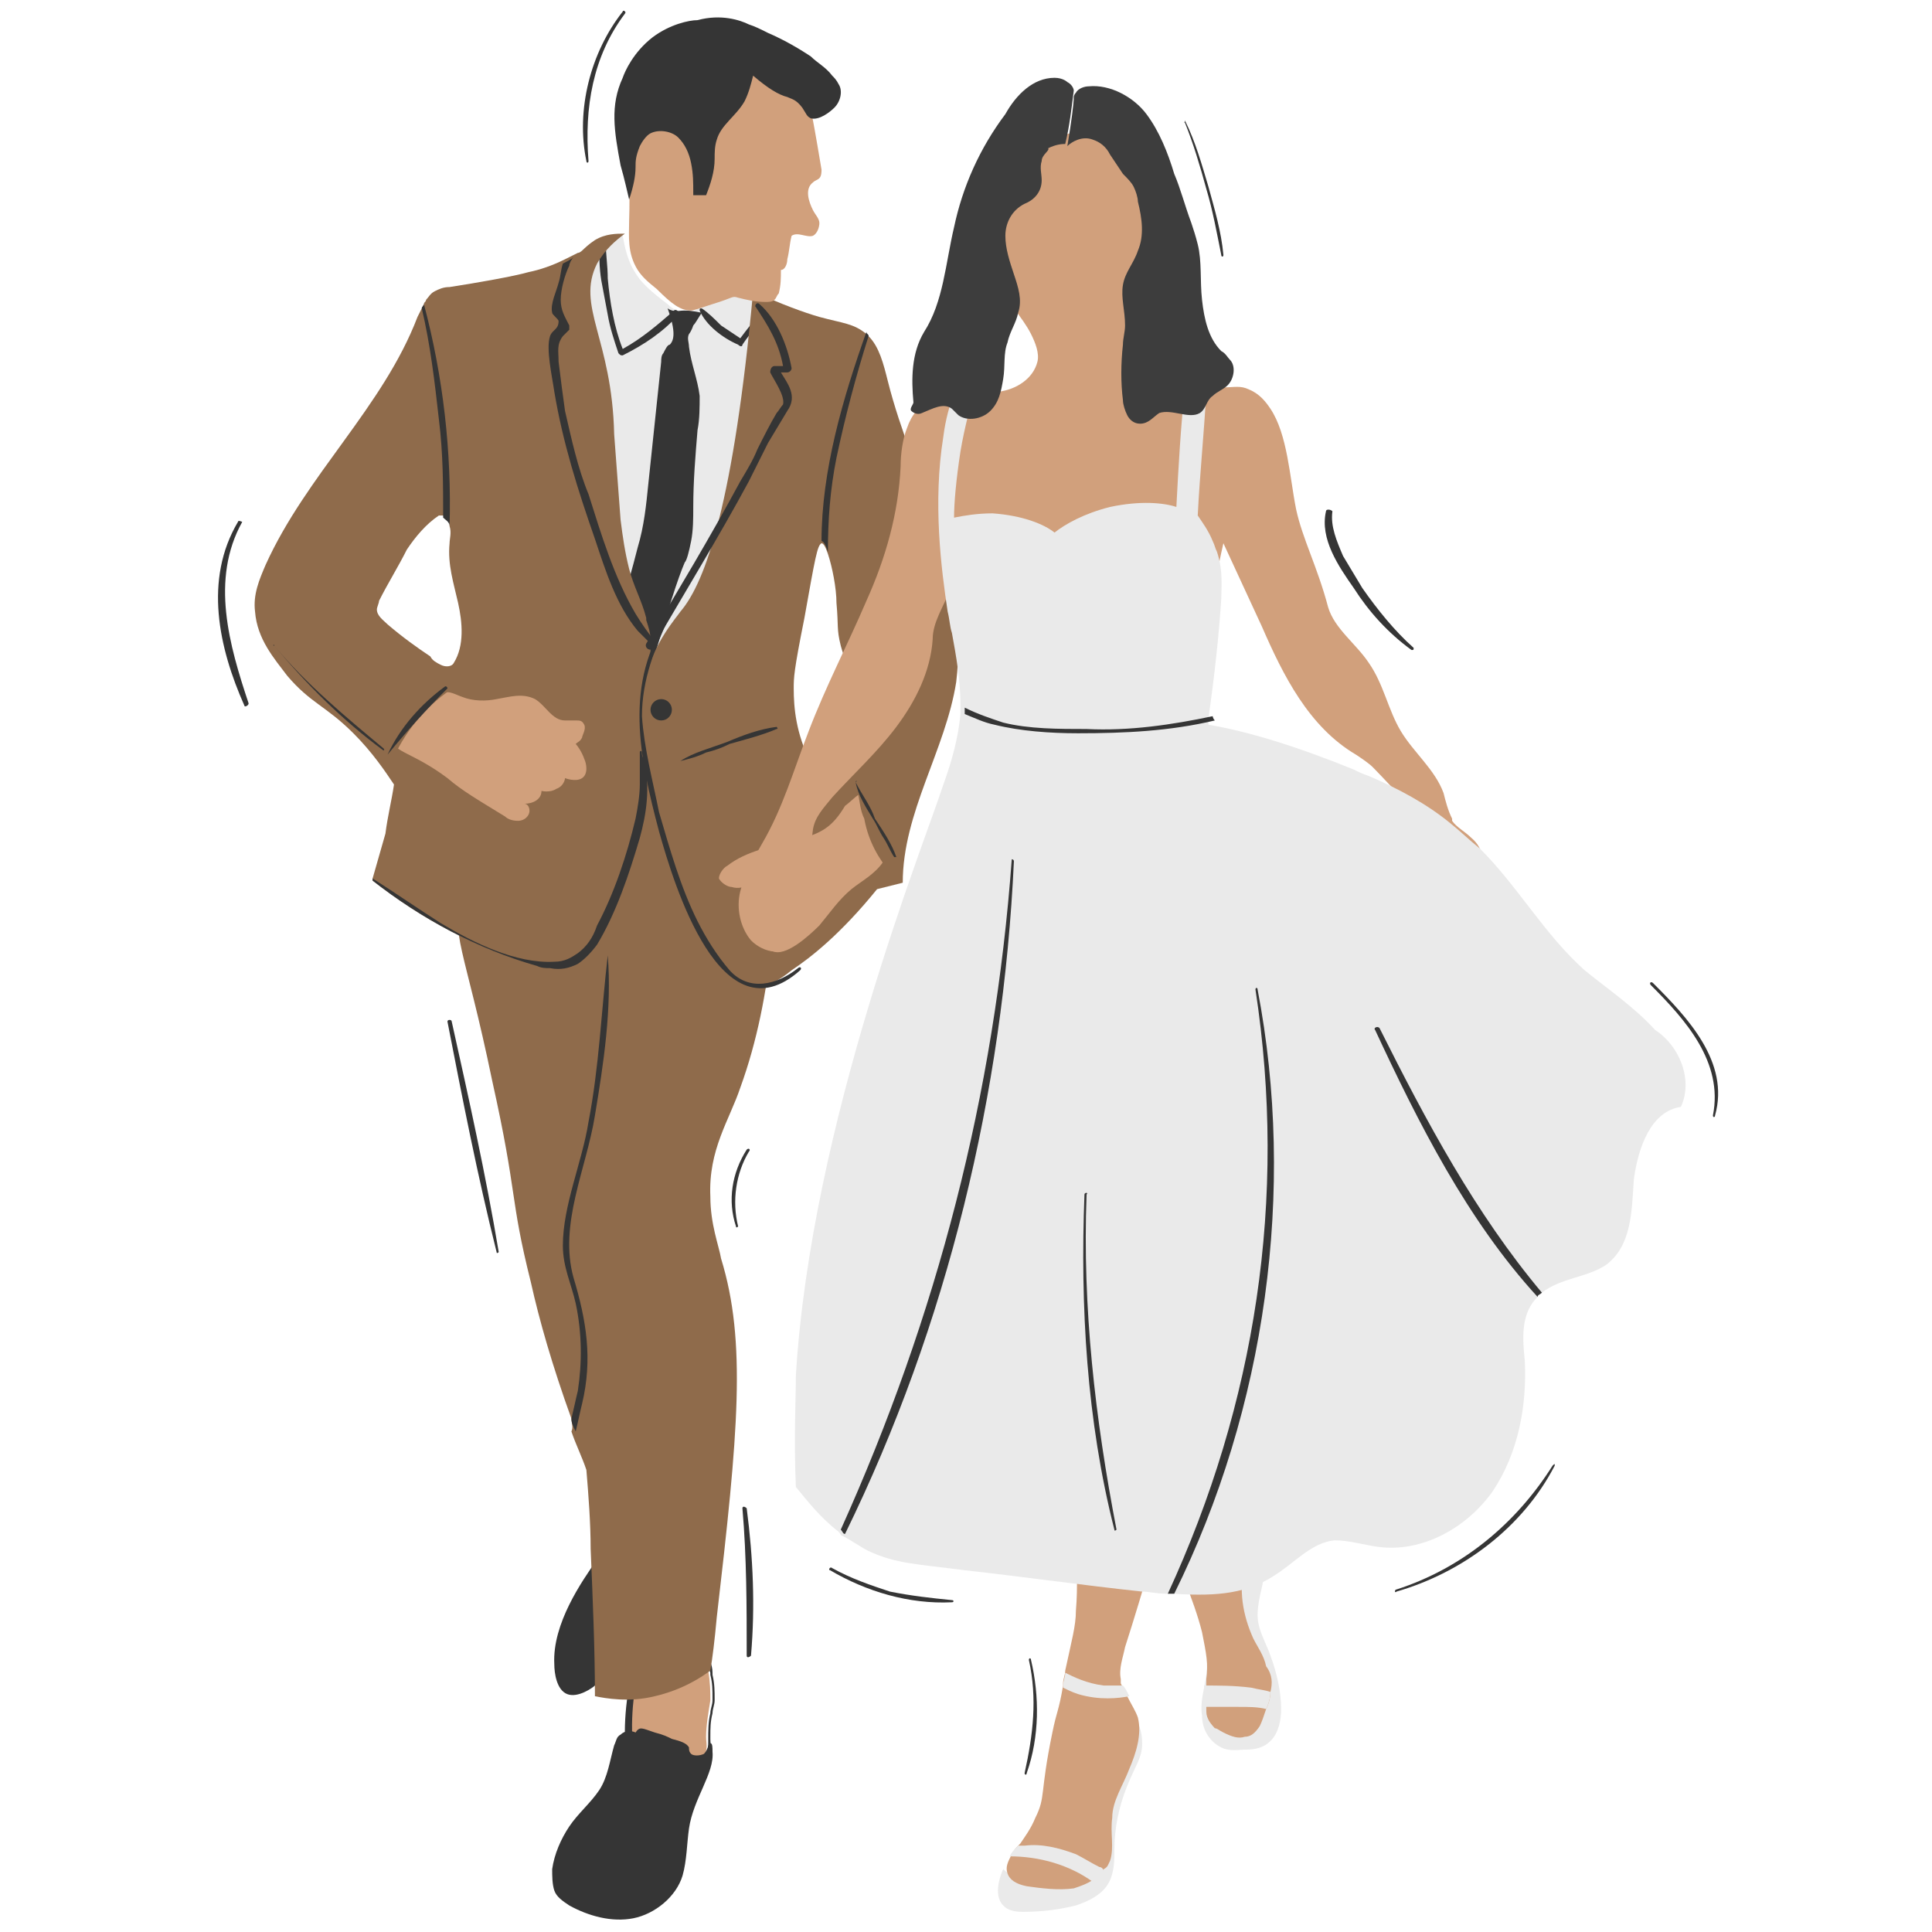 <svg xmlns="http://www.w3.org/2000/svg" xmlns:xlink="http://www.w3.org/1999/xlink" width="500" zoomAndPan="magnify" viewBox="0 0 375 375" height="500" preserveAspectRatio="xMidYMid meet" version="1.0"><path fill="#eaeaea" d="M 147.422 97.57 C 146.594 101.301 146.18 105.031 144.52 108.344 C 143.273 111.246 141.613 114.148 140.371 116.633 C 139.125 119.121 137.879 122.02 136.223 124.508 C 134.145 127.824 130.828 129.895 127.508 131.969 C 123.773 129.48 120.453 126.996 117.551 123.266 C 115.477 120.363 113.816 116.633 112.984 113.316 C 110.496 105.031 110.082 96.742 109.668 88.039 C 109.25 78.922 109.25 69.805 109.25 60.688 C 109.25 57.371 108.836 53.227 111.742 49.91 C 114.23 46.598 118.379 46.18 120.867 45.766 C 121.285 47.84 121.699 50.738 123.773 53.641 C 124.602 54.883 126.262 56.543 129.582 59.027 C 130.41 59.859 131.242 60.273 132.488 60.688 C 134.145 61.102 136.637 59.027 138.297 58.613 C 140.785 57.371 143.273 56.957 145.766 56.129 C 146.18 57.785 146.594 59.859 147.008 61.516 C 147.008 61.93 147.008 62.344 147.422 62.758 C 149.5 74.363 149.5 85.965 147.422 97.57 Z M 147.422 97.57 " fill-opacity="1" fill-rule="nonzero"/><path fill="#353535" d="M 117.551 46.598 C 117.551 49.082 117.965 51.57 117.965 54.055 C 118.379 58.613 119.211 63.586 120.867 67.73 C 124.602 65.66 127.508 63.172 130.828 60.273 C 131.242 59.859 132.07 60.688 131.656 61.102 C 128.754 64.418 125.02 66.902 120.867 68.977 C 120.453 68.977 120.453 68.977 120.039 68.559 C 119.211 66.074 118.379 63.586 117.965 61.102 C 117.551 59.027 117.133 56.543 116.719 54.469 C 116.305 51.984 116.305 49.496 116.305 47.012 Z M 117.551 46.598 " fill-opacity="1" fill-rule="nonzero"/><path fill="#353535" d="M 147.422 62.758 C 146.18 64 144.934 65.66 144.105 66.902 C 144.105 67.316 143.688 67.316 143.273 66.902 C 140.371 65.66 137.051 63.172 135.805 60.273 C 135.805 59.859 135.805 59.859 136.223 59.859 C 137.465 60.688 138.711 61.93 139.957 63.172 C 141.199 64 142.445 64.832 143.688 65.66 C 144.934 64 146.18 62.344 147.422 61.102 C 147.422 61.93 147.422 62.344 147.422 62.758 Z M 147.422 62.758 " fill-opacity="1" fill-rule="nonzero"/><path fill="#eaeaea" d="M 244.93 302.711 C 245.344 304.367 245.344 306.441 244.93 308.098 C 244.516 309.754 244.098 311.828 244.098 313.484 C 244.098 316.387 245.758 318.871 246.59 321.359 C 247.832 324.676 248.664 328.402 248.664 331.719 C 248.664 333.793 248.25 336.277 246.59 337.938 C 245.344 339.18 243.684 339.594 242.023 339.594 C 240.363 339.594 238.707 340.008 237.047 339.18 C 234.555 337.938 233.312 335.449 233.312 332.961 C 232.895 330.477 233.727 327.988 234.141 325.09 C 234.555 320.531 234.555 315.973 234.973 311.414 C 235.387 308.098 236.629 304.781 238.289 301.883 C 239.121 301.051 240.363 298.98 241.609 298.98 C 243.27 299.395 244.516 301.465 244.93 302.711 Z M 244.93 302.711 " fill-opacity="1" fill-rule="nonzero"/><path fill="#eaeaea" d="M 221.695 338.352 C 221.695 341.25 220.449 342.496 218.789 346.637 C 217.129 350.781 216.301 354.926 216.301 359.07 C 216.301 361.145 216.301 363.629 215.055 365.703 C 213.809 367.773 211.32 369.016 208.832 369.848 C 205.512 370.676 202.191 371.09 198.457 371.09 C 195.969 371.09 195.141 370.262 194.723 369.848 C 192.648 367.773 194.309 363.629 194.723 362.801 C 195.555 363.629 199.703 366.945 205.098 366.531 C 205.926 366.531 210.906 366.117 212.98 362.387 C 213.809 361.145 213.809 359.484 214.227 357.414 C 215.883 347.469 215.883 344.152 217.129 339.18 C 217.543 337.52 218.375 335.449 219.617 332.961 C 220.863 333.793 221.695 335.863 221.695 338.352 Z M 221.695 338.352 " fill-opacity="1" fill-rule="nonzero"/><path fill="#d1a07c" d="M 220.863 333.379 C 221.695 336.691 220.449 340.422 219.203 343.324 C 217.961 346.637 215.883 349.539 215.883 352.855 C 215.469 355.758 216.301 358.656 215.469 361.145 C 215.055 361.973 215.055 362.387 214.227 362.801 C 213.809 363.629 212.98 364.457 212.152 364.875 C 210.906 365.703 209.66 366.117 208.418 366.531 C 205.512 366.945 202.191 366.531 199.289 366.117 C 197.215 365.703 195.969 364.875 195.555 363.629 C 195.141 362.387 195.555 361.559 196.383 359.898 C 196.797 359.07 197.215 358.656 198.043 357.828 C 198.875 356.586 200.117 354.926 200.949 352.855 C 203.023 348.711 201.777 348.297 204.266 336.277 C 205.098 332.133 205.512 332.133 206.34 327.16 C 206.34 327.16 206.34 326.746 206.34 326.746 C 206.34 325.918 206.758 325.09 206.758 324.262 C 208 318.457 208.832 315.559 208.832 312.656 C 209.66 302.711 207.586 298.566 210.074 289.863 C 210.906 287.375 211.32 286.133 212.566 284.891 C 214.227 283.23 229.16 282.816 228.746 284.477 C 225.43 296.078 222.109 308.098 218.375 319.703 C 217.961 321.773 217.129 323.844 217.543 325.918 C 217.543 326.332 217.543 326.332 217.543 326.746 C 217.961 327.574 218.375 328.402 218.789 329.234 C 219.617 330.891 220.449 332.133 220.863 333.379 Z M 220.863 333.379 " fill-opacity="1" fill-rule="nonzero"/><path fill="#eaeaea" d="M 214.227 363.215 C 213.809 364.043 212.98 364.875 212.152 365.289 C 207.586 361.973 201.777 360.316 195.969 360.316 C 196.383 359.484 196.797 359.07 197.629 358.242 C 198.043 358.242 198.457 358.242 198.875 358.242 C 202.191 357.828 205.512 358.656 208.832 359.898 C 210.492 360.73 211.734 361.559 213.395 362.387 C 213.809 362.387 214.227 362.801 214.227 363.215 Z M 214.227 363.215 " fill-opacity="1" fill-rule="nonzero"/><path fill="#eaeaea" d="M 219.203 329.234 C 217.129 329.648 213.395 330.062 209.246 328.82 C 208 328.402 207.172 327.988 206.34 327.574 C 206.34 327.574 206.34 327.16 206.34 327.16 C 206.34 326.332 206.758 325.504 206.758 324.676 C 208.418 325.504 210.906 326.746 214.227 327.16 C 215.469 327.16 216.715 327.16 217.961 327.16 C 218.375 327.574 218.789 328.402 219.203 329.234 Z M 219.203 329.234 " fill-opacity="1" fill-rule="nonzero"/><path fill="#d1a07c" d="M 246.59 328.402 C 246.59 329.648 246.172 330.891 245.758 331.719 C 245.344 332.961 244.93 334.207 244.516 335.035 C 243.684 336.277 242.855 337.105 241.609 337.105 C 240.363 337.52 239.121 337.105 237.461 336.277 C 236.629 335.863 236.215 335.449 235.801 335.449 C 235.801 335.449 234.973 334.621 234.555 333.793 C 234.141 332.961 234.141 332.547 234.141 331.719 C 234.141 330.477 234.141 328.82 234.141 327.574 C 234.141 327.16 234.141 326.332 234.141 325.918 C 234.555 323.016 234.141 320.945 233.312 316.801 C 232.48 313.484 231.238 310.168 229.992 306.855 C 228.332 302.711 227.086 298.98 225.43 294.836 C 224.598 293.18 223.352 291.105 222.938 289.035 C 222.938 288.203 223.352 287.789 223.77 287.375 C 223.77 287.375 225.844 285.719 226.258 285.719 C 230.82 289.035 235.801 292.762 240.363 296.492 C 240.781 296.906 241.609 297.32 242.023 298.152 C 242.855 299.809 242.438 301.465 241.609 303.539 C 240.363 308.512 241.195 313.484 243.27 318.043 C 244.098 319.699 245.344 321.359 245.758 323.43 C 247.004 325.09 247.004 326.746 246.59 328.402 Z M 246.59 328.402 " fill-opacity="1" fill-rule="nonzero"/><path fill="#d1a07c" d="M 137.879 330.062 C 137.465 332.547 137.051 335.035 137.051 337.105 C 137.051 338.352 137.465 339.594 136.637 340.836 C 136.223 341.25 135.391 341.664 134.977 341.664 C 131.242 342.91 127.094 344.152 123.359 345.395 C 120.867 339.594 121.699 332.961 122.527 326.332 C 122.527 325.504 122.527 325.09 122.945 324.258 C 123.359 323.43 124.602 323.016 125.434 322.602 C 127.508 322.188 129.168 321.359 131.242 320.945 C 132.488 320.531 134.562 319.285 135.805 320.117 C 136.637 320.945 137.465 323.016 137.465 324.258 C 137.879 326.746 137.879 328.402 137.879 330.062 Z M 137.879 330.062 " fill-opacity="1" fill-rule="nonzero"/><path fill="#353535" d="M 123.359 346.223 C 123.359 346.223 122.945 346.223 122.945 345.809 C 120.453 339.594 121.285 332.547 122.113 326.746 C 122.113 325.918 122.113 325.09 122.945 324.676 C 123.773 323.844 124.602 323.43 125.848 323.016 L 131.656 321.359 C 132.07 321.359 132.07 321.359 132.488 320.945 C 133.73 320.531 135.391 319.699 136.637 320.531 C 137.465 321.359 138.297 323.016 138.297 324.676 L 138.297 325.09 C 138.711 326.746 138.711 328.402 138.711 329.648 L 138.711 330.062 C 138.711 330.891 138.297 331.719 138.297 332.547 C 137.879 334.207 137.879 335.449 137.879 337.105 C 137.879 337.105 137.879 337.52 137.879 337.52 C 137.879 338.766 138.297 340.008 137.465 340.836 C 136.637 342.078 135.805 342.496 134.977 342.496 Z M 134.977 320.945 C 134.145 320.945 133.316 321.359 132.488 321.773 C 132.07 321.773 131.656 322.188 131.656 322.188 L 125.848 323.844 C 125.02 324.258 124.188 324.258 123.773 325.09 C 123.359 325.504 123.359 326.332 123.359 326.746 C 122.527 332.547 122.113 339.18 124.188 344.98 L 135.391 341.25 C 136.223 340.836 136.637 340.836 137.051 340.422 C 137.465 339.594 137.465 338.766 137.465 337.938 C 137.465 337.52 137.465 337.52 137.465 337.52 C 137.465 335.863 137.465 334.207 137.879 332.547 C 137.879 331.719 138.297 330.891 138.297 330.062 L 138.297 329.648 C 138.297 327.988 138.297 326.746 137.879 325.09 L 137.879 324.676 C 137.465 323.43 137.051 321.773 136.637 320.945 C 135.391 320.945 134.977 320.945 134.977 320.945 Z M 137.879 330.062 Z M 137.879 330.062 " fill-opacity="1" fill-rule="nonzero"/><path fill="#353535" d="M 127.094 336.277 C 128.754 336.691 129.582 337.105 130.41 337.52 C 132.07 337.938 133.316 338.352 133.73 339.18 C 133.73 339.594 133.73 340.008 134.145 340.422 C 134.562 340.836 135.805 340.836 136.637 340.422 C 137.465 339.594 137.465 338.352 137.879 338.352 C 138.297 338.352 138.297 339.18 138.297 340.008 C 138.711 344.152 134.562 349.125 133.73 354.926 C 133.316 357.828 133.316 361.145 132.488 364.043 C 131.242 368.188 127.094 371.504 122.945 372.332 C 118.793 373.16 114.23 371.918 110.496 369.848 C 109.25 369.016 108.008 368.188 107.59 366.945 C 107.176 365.703 107.176 364.043 107.176 362.801 C 107.59 359.898 108.836 357 110.496 354.512 C 112.156 352.027 114.645 349.953 116.305 347.469 C 117.965 344.98 118.379 341.664 119.211 338.766 C 119.625 337.938 119.625 337.105 120.453 336.691 C 121.285 335.863 122.527 335.863 123.359 336.277 C 124.188 335.035 124.602 335.449 127.094 336.277 Z M 127.094 336.277 " fill-opacity="1" fill-rule="nonzero"/><path fill="#353535" d="M 107.59 323.016 C 107.59 324.676 108.008 327.988 110.082 328.82 C 112.156 329.648 115.059 327.574 115.477 327.16 C 117.965 325.09 118.379 322.188 118.793 320.945 C 119.211 318.457 118.793 315.559 118.793 313.07 C 118.793 311.828 118.793 310.582 118.793 309.34 C 118.793 308.512 119.211 307.27 119.211 306.441 C 119.211 304.781 117.551 303.953 115.891 302.711 C 112.984 306.855 107.176 315.141 107.59 323.016 Z M 107.59 323.016 " fill-opacity="1" fill-rule="nonzero"/><path fill="#8f6b4b" d="M 151.574 153.934 C 150.742 173.41 150.328 192.887 143.688 211.121 C 141.613 217.34 137.465 223.141 137.879 232.258 C 137.879 237.645 139.539 241.789 139.957 244.277 C 144.934 260.438 143.273 278.258 139.125 313.898 C 138.711 318.457 138.297 321.773 137.879 324.258 C 136.223 325.504 132.488 327.988 127.094 329.234 C 122.113 330.477 117.551 329.648 115.477 329.234 C 115.477 320.117 115.059 310.582 114.645 300.637 C 114.645 295.664 114.23 290.277 113.816 285.305 C 112.984 282.816 111.742 280.332 110.91 277.844 C 111.324 277.016 110.91 276.188 110.91 275.359 C 107.176 264.996 104.688 256.293 103.027 248.836 C 98.879 232.258 100.539 232.258 95.559 209.879 C 90.164 183.77 87.262 181.285 89.75 173.41 C 90.582 170.922 88.504 170.508 109.668 147.715 C 116.719 140.254 120.867 136.527 131.242 139.012 C 136.637 140.254 146.594 141.914 149.914 146.887 C 151.988 148.543 151.574 151.445 151.574 153.934 Z M 151.574 153.934 " fill-opacity="1" fill-rule="nonzero"/><path fill="#353535" d="M 115.477 216.508 C 113.816 226.871 108.422 237.645 111.324 248.004 C 113.816 256.293 115.059 263.754 112.984 272.457 C 112.57 274.113 112.156 276.188 111.742 277.844 C 111.324 277.016 110.91 276.188 110.91 275.359 C 111.324 273.699 111.742 271.629 112.156 269.969 C 112.984 264.582 112.984 258.781 111.742 252.98 C 110.91 249.25 109.25 245.934 109.25 241.789 C 109.25 233.914 112.984 225.629 114.23 217.754 C 116.305 206.977 116.719 196.203 117.965 185.43 C 118.793 195.789 117.133 206.562 115.477 216.508 Z M 115.477 216.508 " fill-opacity="1" fill-rule="nonzero"/><path fill="#353535" d="M 132.902 60.273 C 134.562 60.273 135.805 60.688 136.223 60.688 C 135.391 61.93 134.977 62.758 134.562 63.172 C 134.145 64.418 133.73 64.832 133.73 64.832 C 133.316 65.66 133.73 66.488 133.73 67.316 C 134.145 70.633 135.391 73.535 135.805 76.848 C 135.805 78.922 135.805 81.406 135.391 83.48 C 134.977 88.453 134.562 93.426 134.562 98.398 C 134.562 100.473 134.562 102.957 134.145 105.031 C 133.73 107.102 133.316 108.758 132.902 109.176 C 131.656 112.074 129.582 118.293 125.848 131.555 C 121.699 124.094 121.285 118.293 121.699 114.562 C 122.113 112.074 122.527 111.246 123.773 106.273 C 125.02 102.129 125.434 97.984 125.848 93.84 C 126.68 85.965 127.508 78.094 128.336 70.219 C 128.336 69.805 128.336 68.977 128.754 68.559 C 129.168 67.73 129.582 66.902 129.996 66.902 C 130.828 66.074 131.242 64.418 129.582 59.859 C 130.828 60.688 131.656 60.273 132.902 60.273 Z M 132.902 60.273 " fill-opacity="1" fill-rule="nonzero"/><path fill="#8f6b4b" d="M 181.863 102.543 C 178.957 93.012 174.809 83.895 172.32 73.949 C 171.488 70.633 170.66 67.316 168.586 65.246 C 168.586 64.832 168.168 64.832 168.168 64.832 C 165.68 62.758 163.605 62.758 159.043 61.516 C 156.137 60.688 151.574 59.027 146.18 56.543 C 142.445 97.156 137.051 112.902 132.07 118.707 C 131.242 119.949 127.094 124.508 125.434 131.137 C 124.188 136.113 125.02 139.84 125.848 143.57 C 128.754 158.906 132.07 172.996 139.125 185.43 C 140.371 187.5 142.031 190.402 145.348 191.23 C 148.254 192.059 151.156 190.402 153.648 188.328 C 157.383 185.844 163.191 181.285 170.242 172.582 C 171.902 172.168 173.562 171.75 175.223 171.336 C 175.223 157.66 183.52 145.645 185.598 132.383 C 186.84 122.434 184.766 112.074 181.863 102.543 Z M 163.605 141.5 C 161.945 143.984 159.871 146.059 157.383 148.129 C 154.477 142.328 154.062 137.355 154.062 133.625 C 154.062 131.555 154.062 130.309 156.137 119.949 C 158.211 108.344 158.625 105.859 159.457 105.445 C 159.871 105.445 160.285 106.273 160.699 107.516 C 161.531 110.004 162.359 114.148 162.359 117.047 C 162.777 121.605 162.359 122.02 163.191 125.336 C 164.434 129.895 165.68 130.309 166.094 133.211 C 166.094 136.113 165.266 139.012 163.605 141.5 Z M 163.605 141.5 " fill-opacity="1" fill-rule="nonzero"/><path fill="#8f6b4b" d="M 126.262 124.094 C 126.262 122.852 125.848 121.605 125.434 120.363 C 125.434 120.363 125.434 119.949 125.434 119.949 C 124.602 116.633 122.945 113.734 122.113 110.418 C 121.285 107.102 120.867 104.199 120.453 100.887 C 120.039 95.496 119.625 89.695 119.211 84.309 C 118.793 65.66 111.742 59.441 115.891 51.156 C 117.551 48.254 119.625 46.598 121.285 45.352 C 119.625 45.352 117.551 45.352 115.477 46.598 C 114.23 47.426 113.402 48.254 113.402 48.254 C 112.984 48.668 112.57 49.082 112.156 49.082 C 111.324 49.496 110.496 49.91 109.668 50.324 C 107.176 51.57 104.688 52.398 102.613 52.812 C 99.707 53.641 92.656 54.883 87.262 55.715 C 86.016 55.715 85.188 56.129 84.355 56.543 C 83.527 56.957 83.113 57.785 82.695 58.199 C 82.695 58.613 82.281 58.613 82.281 59.027 C 81.867 59.859 81.453 60.688 81.035 61.516 C 74.398 78.922 59.461 92.184 51.578 109.59 C 50.332 112.488 49.09 115.391 49.504 118.707 C 49.918 124.094 53.238 127.824 55.727 131.137 C 60.293 136.527 63.195 136.941 68.59 142.328 C 72.324 146.059 74.812 149.789 76.473 152.273 C 76.059 155.176 75.227 158.492 74.812 161.805 C 73.984 164.707 73.152 167.609 72.324 170.508 C 72.324 170.508 72.324 170.922 72.324 170.922 C 81.867 178.383 92.656 184.184 104.273 187.5 C 105.516 187.914 106.762 188.328 108.422 188.742 C 109.25 188.742 109.668 189.156 110.496 188.742 C 111.324 188.328 111.742 187.5 112.156 187.086 C 112.156 187.086 112.57 186.672 112.57 186.258 C 112.57 185.844 112.984 185.43 112.984 185.012 C 115.059 180.039 117.133 174.652 119.211 169.68 C 121.285 165.121 123.359 160.148 124.188 155.176 C 124.188 154.348 124.602 153.516 124.602 152.688 C 125.02 151.031 125.02 149.371 125.434 147.715 C 125.848 143.156 126.262 138.184 126.262 133.625 C 126.262 130.723 126.262 127.41 126.262 124.094 Z M 75.227 121.191 C 74.398 120.363 73.152 119.535 73.152 118.293 C 73.152 117.875 73.57 117.047 73.57 116.633 C 75.227 113.316 77.305 110.004 78.961 106.688 C 80.621 104.199 82.695 101.715 85.188 100.055 C 85.602 100.055 85.602 100.055 86.016 100.055 C 86.43 100.473 87.262 100.887 87.262 101.715 C 87.262 101.715 87.262 102.129 87.262 102.129 C 87.676 103.371 87.262 104.617 87.262 105.445 C 86.848 109.59 88.09 113.316 88.922 117.047 C 89.75 120.777 90.164 125.336 88.09 128.652 C 87.676 129.48 86.43 129.48 85.602 129.066 C 84.77 128.652 83.941 128.238 83.527 127.41 C 81.035 125.75 78.133 123.68 75.227 121.191 Z M 75.227 121.191 " fill-opacity="1" fill-rule="nonzero"/><path fill="#d1a07c" d="M 86.016 134.453 C 87.262 134.039 88.504 134.867 89.75 135.281 C 91.824 136.113 94.312 136.113 96.391 135.695 C 98.879 135.281 101.367 134.453 103.855 135.695 C 105.934 136.941 107.176 139.84 109.668 139.84 C 110.496 139.84 110.91 139.84 111.742 139.84 C 112.57 139.84 112.984 139.84 113.402 140.672 C 113.816 141.5 112.984 142.742 112.984 143.156 C 112.57 143.984 112.156 143.984 111.742 144.398 C 112.156 144.812 112.984 146.059 113.402 147.301 C 113.816 148.129 114.23 150.203 112.984 151.031 C 111.742 151.859 109.668 151.031 109.668 151.031 C 109.668 151.445 109.25 152.688 108.008 153.102 C 106.762 153.934 105.102 153.516 105.102 153.516 C 105.102 155.176 103.441 156.004 101.781 156.004 C 102.613 156.004 103.027 157.246 102.613 158.074 C 102.199 158.906 101.367 159.32 100.539 159.32 C 99.293 159.32 98.465 158.906 98.047 158.492 C 92.656 155.176 89.75 153.516 86.848 151.031 C 80.207 146.059 76.473 146.059 76.059 143.57 C 76.059 142.328 77.305 140.672 79.793 138.184 C 82.281 136.113 83.941 134.867 86.016 134.453 Z M 86.016 134.453 " fill-opacity="1" fill-rule="nonzero"/><path fill="#d1a07c" d="M 286.836 170.508 C 286.422 170.922 285.59 171.75 285.176 171.336 C 284.762 171.336 284.762 170.922 284.762 170.508 C 283.93 167.609 282.27 165.121 280.613 162.633 C 278.535 159.734 275.633 157.66 272.727 155.176 C 270.652 153.516 268.578 151.031 266.504 148.957 C 265.676 148.129 264.43 147.301 263.184 146.473 C 254.059 141.086 249.078 131.137 244.93 121.605 C 242.438 116.219 239.949 110.832 237.461 105.445 C 234.973 116.219 233.727 126.996 232.48 137.77 C 223.77 138.184 215.469 139.84 206.758 139.84 C 201.363 139.84 195.969 139.426 190.574 138.184 C 188.5 131.137 186.84 124.508 185.18 117.461 C 184.766 116.633 184.766 115.391 184.352 114.562 C 183.105 117.875 181.031 120.777 181.031 124.094 C 180.617 130.309 177.711 136.113 173.977 141.086 C 170.242 146.059 165.68 150.203 161.531 154.762 C 159.871 156.832 158.211 158.492 157.797 160.977 C 157.383 163.879 157.383 166.777 157.383 169.266 C 157.797 171.75 158.211 173.824 157.797 176.312 C 157.797 178.797 156.965 181.285 154.891 182.527 C 152.402 185.844 148.254 185.012 145.766 182.527 C 143.688 180.039 142.859 176.312 143.688 172.996 C 144.52 169.68 146.18 166.777 147.84 163.879 C 151.988 156.832 154.062 149.371 156.965 141.914 C 160.285 133.211 164.434 125.336 168.168 116.633 C 171.902 108.344 174.395 99.641 174.809 90.523 C 174.809 88.039 175.223 85.137 176.055 83.066 C 176.883 80.578 178.543 78.508 181.031 77.262 C 182.691 76.434 184.352 76.02 186.426 76.02 C 187.672 76.02 188.914 76.02 190.16 76.02 C 191.406 76.02 192.648 76.02 193.895 76.02 C 197.215 75.605 200.531 73.535 201.363 70.219 C 201.777 68.559 200.949 66.488 200.117 64.832 C 199.289 63.172 198.043 61.516 196.797 59.859 C 194.309 55.715 193.062 50.324 193.48 45.352 C 193.48 40.379 195.141 35.406 198.043 31.676 C 202.605 25.875 211.734 22.973 217.129 29.605 C 219.203 32.504 221.277 35.82 222.523 39.137 C 223.77 42.453 224.184 46.598 222.938 49.91 C 222.938 49.91 222.938 49.91 222.523 51.57 C 219.617 60.273 219.203 61.516 219.203 63.172 C 218.789 65.66 218.789 67.73 219.617 69.391 C 219.617 69.391 220.035 69.805 220.035 70.219 C 220.863 71.461 222.109 71.875 222.523 71.875 C 225.43 73.117 228.332 73.949 230.406 74.363 C 232.066 74.777 233.727 74.777 234.555 75.191 C 236.629 75.191 237.461 75.191 237.461 75.191 C 239.535 75.191 240.781 74.777 242.438 75.605 C 244.516 76.434 245.758 78.094 246.59 79.336 C 249.906 84.309 250.324 92.598 251.566 98.812 C 252.812 104.617 255.715 110.004 257.793 117.875 C 259.035 122.02 263.184 124.922 265.676 128.652 C 268.578 132.797 269.41 137.77 271.898 141.914 C 274.387 146.059 278.535 149.371 280.195 153.934 C 280.613 155.59 281.027 157.246 281.855 158.906 C 281.855 158.906 281.855 158.906 281.855 159.32 C 282.688 160.562 284.348 161.391 285.59 162.633 C 288.078 164.707 288.496 168.023 286.836 170.508 Z M 286.836 170.508 " fill-opacity="1" fill-rule="nonzero"/><path fill="#eaeaea" d="M 326.254 214.852 C 320.445 215.68 317.953 222.727 317.125 228.941 C 316.711 235.16 316.711 241.789 311.73 245.52 C 307.996 248.004 303.016 248.004 299.281 250.906 C 298.867 251.32 298.453 251.32 298.453 251.734 C 298.453 251.734 298.453 251.734 298.039 252.148 C 295.133 255.465 295.547 260.023 295.965 264.168 C 296.379 272.871 294.719 281.988 289.738 289.449 C 284.762 296.492 276.047 301.465 267.336 300.223 C 264.43 299.809 261.941 298.98 259.035 298.98 C 254.473 299.395 251.152 303.539 247.004 306.023 C 241.195 309.754 234.555 309.754 227.504 309.34 C 227.086 309.34 226.672 309.34 226.258 309.34 C 224.598 309.34 222.938 308.926 221.695 308.926 C 210.074 307.684 198.457 306.023 187.254 304.781 C 177.711 303.539 173.977 303.539 168.586 301.051 C 166.926 300.223 165.266 298.98 163.605 298.152 C 163.191 298.152 163.191 297.738 162.777 297.32 C 159.043 294.422 156.551 291.105 154.477 288.621 C 154.062 279.086 154.477 271.629 154.477 267.07 C 157.383 218.168 179.371 163.879 183.105 152.273 C 184.766 147.715 186.012 143.156 186.426 138.598 C 186.426 138.184 186.426 137.77 186.426 137.355 L 186.426 136.941 C 186.426 131.969 185.598 127.41 184.766 122.852 C 184.352 121.605 184.352 120.363 183.938 118.707 C 182.691 110.418 181.031 97.57 183.105 84.723 C 183.52 81.406 184.352 78.508 185.18 76.434 C 186.426 76.434 187.672 76.434 188.914 76.434 C 188.5 78.508 187.254 82.652 186.426 87.625 C 185.598 93.012 185.18 97.57 185.18 100.473 C 187.254 100.055 189.746 99.641 192.648 99.641 C 198.457 100.055 202.609 101.715 204.684 103.371 C 206.758 101.715 210.492 99.641 215.469 98.398 C 221.277 97.156 225.844 97.57 228.332 98.398 C 228.746 90.523 229.16 83.066 229.992 75.191 C 231.652 75.605 233.312 75.605 234.141 76.02 C 233.727 83.895 232.895 91.77 232.48 100.055 C 233.312 101.301 234.555 102.957 235.387 105.031 C 235.801 105.859 235.801 106.273 236.215 107.102 C 237.461 110.832 237.047 114.148 237.047 116.219 C 236.629 122.852 235.801 130.723 234.555 139.426 C 234.555 139.84 234.555 140.254 234.555 140.672 C 242.023 141.914 251.566 144.812 262.77 149.371 C 263.602 149.789 264.43 150.203 265.676 150.617 C 271.484 153.102 276.879 156.004 281.441 159.734 C 283.516 161.391 285.176 163.051 287.25 164.707 C 294.719 172.168 299.699 181.285 307.582 188.328 C 312.145 192.059 317.125 195.375 321.273 199.934 C 325.836 202.832 328.742 209.465 326.254 214.852 Z M 326.254 214.852 " fill-opacity="1" fill-rule="nonzero"/><path fill="#d1a07c" d="M 154.477 163.051 C 149.914 164.293 144.934 165.121 141.199 168.023 C 140.371 168.438 139.539 169.68 139.539 170.508 C 139.957 171.336 141.199 172.168 142.031 172.168 C 143.273 172.582 144.52 172.168 145.766 171.75 C 146.594 171.336 147.008 171.75 147.008 171.75 C 147.422 172.168 146.594 173.41 146.18 173.824 C 145.348 175.066 144.934 175.066 144.934 175.48 C 144.934 175.895 144.934 176.727 146.18 177.555 C 146.18 177.555 145.766 178.383 146.18 179.211 C 146.594 180.039 147.422 180.453 147.84 180.453 C 147.84 180.453 147.422 181.699 147.84 182.527 C 148.254 183.355 149.082 183.77 149.082 183.77 C 149.082 184.184 149.5 184.598 149.914 184.598 C 152.402 185.844 156.965 181.699 159.043 179.625 C 161.117 177.141 162.777 174.652 165.266 172.582 C 167.34 170.922 169.828 169.68 171.488 167.191 C 171.902 166.363 171.902 165.949 171.902 165.535 C 171.902 164.707 172.32 163.051 171.074 159.32 C 169.828 156.418 169 154.348 167.754 153.934 C 166.508 153.934 165.68 155.176 164.02 156.418 C 161.531 160.562 159.457 161.805 154.477 163.051 Z M 154.477 163.051 " fill-opacity="1" fill-rule="nonzero"/><path fill="#eaeaea" d="M 246.59 328.402 C 246.59 329.648 246.172 330.891 245.758 331.719 C 244.098 331.305 242.438 331.305 240.363 331.305 C 237.875 331.305 235.801 331.305 233.727 331.305 C 233.727 330.062 233.727 328.402 233.727 327.16 C 236.629 327.16 239.535 327.16 242.855 327.574 C 244.516 327.988 245.344 327.988 246.59 328.402 Z M 246.59 328.402 " fill-opacity="1" fill-rule="nonzero"/><path fill="#8f6b4b" d="M 88.504 133.211 C 83.113 136.527 78.961 141.5 76.473 146.887 C 75.227 145.645 73.984 144.398 73.152 142.742 C 72.738 142.328 72.738 141.914 72.738 141.5 C 72.738 141.086 73.152 140.672 73.57 140.254 C 76.059 137.77 78.547 135.281 81.035 132.797 C 81.867 131.969 82.695 131.555 83.527 131.555 C 84.77 131.969 88.09 133.625 88.504 133.211 Z M 88.504 133.211 " fill-opacity="1" fill-rule="nonzero"/><path fill="#8f6b4b" d="M 172.734 169.266 C 173.977 166.777 175.223 162.219 173.977 157.66 C 173.562 155.176 171.488 150.617 169.414 150.617 C 167.754 150.617 166.926 153.102 166.508 153.934 C 166.926 155.59 166.926 157.246 167.754 158.906 C 168.586 163.465 170.66 166.777 172.734 169.266 Z M 172.734 169.266 " fill-opacity="1" fill-rule="nonzero"/><path fill="#353535" d="M 129.996 119.535 C 120.867 132.383 124.188 147.301 127.922 161.391 C 130.828 171.75 139.957 202.004 155.309 188.328 C 155.723 187.914 155.309 187.5 154.891 187.914 C 150.742 191.23 145.348 192.473 141.613 188.328 C 139.125 185.43 137.051 182.113 135.391 178.797 C 132.07 172.168 129.996 164.707 127.922 157.66 C 126.68 151.445 125.02 145.23 124.602 139.012 C 124.602 131.969 127.094 125.75 129.996 119.535 C 130.41 119.535 130.41 119.535 129.996 119.535 Z M 129.996 119.535 " fill-opacity="1" fill-rule="nonzero"/><path fill="#353535" d="M 124.188 162.633 C 122.113 169.68 119.625 177.141 115.891 183.355 C 114.645 185.012 113.402 186.258 112.156 187.086 C 110.496 187.914 108.836 188.328 106.762 187.914 C 105.934 187.914 105.102 187.914 104.273 187.5 C 92.656 184.184 81.867 178.383 72.324 170.922 C 72.324 170.922 72.324 170.508 72.324 170.508 C 76.887 173.41 81.035 176.312 85.602 179.211 C 91.824 182.941 100.125 187.086 107.59 186.672 C 109.668 186.672 110.91 185.844 112.156 185.012 C 113.816 183.77 115.059 182.113 115.891 179.625 C 119.211 173.41 121.699 165.949 123.359 158.906 C 123.773 156.832 124.188 154.348 124.188 152.273 C 124.188 150.203 124.188 148.129 124.188 146.059 C 124.188 145.645 124.602 145.645 124.602 146.059 C 124.602 146.473 124.602 146.887 125.02 147.301 C 126.262 153.102 125.434 158.074 124.188 162.633 Z M 124.188 162.633 " fill-opacity="1" fill-rule="nonzero"/><path fill="#353535" d="M 130.41 137.77 C 130.41 138.043 130.359 138.309 130.254 138.562 C 130.148 138.816 130 139.039 129.805 139.234 C 129.609 139.43 129.387 139.578 129.133 139.684 C 128.879 139.789 128.613 139.84 128.336 139.84 C 128.062 139.84 127.797 139.789 127.543 139.684 C 127.289 139.578 127.066 139.43 126.871 139.234 C 126.676 139.039 126.527 138.816 126.422 138.562 C 126.316 138.309 126.262 138.043 126.262 137.77 C 126.262 137.496 126.316 137.23 126.422 136.977 C 126.527 136.723 126.676 136.5 126.871 136.305 C 127.066 136.109 127.289 135.961 127.543 135.855 C 127.797 135.75 128.062 135.695 128.336 135.695 C 128.613 135.695 128.879 135.75 129.133 135.855 C 129.387 135.961 129.609 136.109 129.805 136.305 C 130 136.5 130.148 136.723 130.254 136.977 C 130.359 137.23 130.41 137.496 130.41 137.77 Z M 130.41 137.77 " fill-opacity="1" fill-rule="nonzero"/><path fill="#353535" d="M 53.238 125.336 C 59.461 132.797 66.516 139.84 74.398 145.645 C 74.398 145.645 74.812 145.645 74.398 145.23 C 66.93 139.012 59.461 132.797 53.238 125.336 C 53.238 124.922 52.824 125.336 53.238 125.336 Z M 53.238 125.336 " fill-opacity="1" fill-rule="nonzero"/><path fill="#353535" d="M 75.227 146.473 C 78.961 141.914 82.695 137.77 86.848 133.625 C 86.848 133.625 86.848 133.211 86.43 133.211 C 81.867 136.527 77.719 141.086 75.227 146.473 C 74.398 146.473 74.812 146.473 75.227 146.473 Z M 75.227 146.473 " fill-opacity="1" fill-rule="nonzero"/><path fill="#353535" d="M 87.262 102.129 C 87.262 101.301 86.43 100.887 86.016 100.473 C 86.016 94.254 86.016 88.039 85.188 81.406 C 84.355 73.949 83.527 66.902 81.867 59.859 C 81.867 59.441 82.281 59.441 82.281 59.027 C 86.016 73.117 87.676 87.625 87.262 102.129 Z M 87.262 102.129 " fill-opacity="1" fill-rule="nonzero"/><path fill="#353535" d="M 126.262 124.922 C 125.434 124.094 124.602 123.266 123.773 122.434 C 119.625 117.461 117.551 110.832 115.477 104.617 C 112.156 95.082 109.25 85.965 107.59 76.02 C 107.176 73.117 105.934 67.73 106.762 65.246 C 107.176 64 108.422 64 108.422 62.344 C 108.422 61.93 107.176 61.102 107.176 60.688 C 106.762 59.027 108.008 56.543 108.422 54.883 C 108.836 53.641 108.836 52.398 109.25 51.156 C 110.082 50.738 110.91 50.324 111.324 49.91 C 110.91 50.324 110.496 51.156 110.496 51.57 C 109.668 53.227 108.836 56.129 108.836 58.199 C 108.836 60.273 109.668 61.516 110.496 63.172 C 110.496 63.586 110.496 64 110.496 64 C 110.082 64.418 109.668 64.832 109.25 65.246 C 108.008 66.902 108.422 68.145 108.422 70.219 C 108.836 73.535 109.25 76.848 109.668 79.75 C 110.91 85.137 112.156 90.938 114.23 95.914 C 116.719 103.785 119.211 112.074 123.359 119.121 C 124.602 121.191 125.848 122.852 127.094 124.508 C 127.508 124.508 126.68 125.75 126.262 124.922 Z M 126.262 124.922 " fill-opacity="1" fill-rule="nonzero"/><path fill="#353535" d="M 151.574 72.289 C 151.988 72.289 152.402 72.289 152.816 72.289 C 153.23 72.289 153.648 71.875 153.648 71.461 C 152.816 66.902 150.742 61.93 147.422 59.027 C 147.008 58.613 146.594 59.027 146.594 59.441 C 149.082 63.172 151.156 66.488 151.988 71.047 C 151.574 71.047 150.742 71.047 150.328 71.047 C 149.914 71.047 149.5 71.461 149.5 72.289 C 150.328 73.949 152.402 76.848 151.988 78.508 C 151.574 78.922 151.156 79.75 150.742 80.164 C 149.5 82.238 148.254 84.723 147.008 87.211 C 146.18 89.281 144.934 91.355 143.688 93.426 C 137.879 104.199 131.656 114.562 125.434 124.922 C 125.02 125.75 126.262 126.578 126.68 125.75 C 132.902 114.977 139.539 104.199 145.348 93.426 C 146.594 90.938 147.84 88.453 149.082 85.965 C 150.328 83.895 151.574 81.82 152.816 79.75 C 154.891 76.848 152.816 74.363 151.574 72.289 Z M 151.574 72.289 " fill-opacity="1" fill-rule="nonzero"/><path fill="#d1a07c" d="M 157.797 23.387 C 156.965 20.074 156.137 16.344 152.816 13.441 C 150.328 10.957 147.008 10.125 139.957 9.297 C 137.465 8.883 134.977 8.883 132.488 8.883 C 129.996 9.297 127.508 10.125 125.848 12.199 C 124.188 13.855 123.773 15.516 123.359 16.758 C 120.867 24.633 122.527 30.434 122.113 42.867 C 122.113 45.766 121.699 49.082 123.773 52.398 C 124.602 53.641 125.434 54.469 127.508 56.129 C 130.41 59.027 132.07 60.273 134.145 60.273 C 134.562 60.273 135.805 59.859 138.297 59.027 C 142.445 57.785 142.031 57.371 143.273 57.785 C 144.934 58.199 146.594 58.613 148.668 58.613 C 149.082 58.613 149.914 58.613 150.328 58.199 C 150.742 57.785 150.742 57.371 151.156 56.957 C 151.574 55.301 151.574 54.055 151.574 52.398 C 152.402 52.398 152.816 51.156 152.816 50.324 C 153.234 48.668 153.234 47.426 153.648 45.766 C 154.891 44.938 156.551 46.18 157.797 45.766 C 158.625 45.352 159.043 44.109 159.043 43.281 C 159.043 42.453 158.211 41.621 157.797 40.793 C 156.965 39.137 156.137 36.648 157.797 35.406 C 158.211 34.992 158.625 34.992 159.043 34.578 C 159.457 34.164 159.457 33.336 159.457 32.922 C 158.211 25.461 157.797 23.387 157.797 23.387 Z M 157.797 23.387 " fill-opacity="1" fill-rule="nonzero"/><path fill="#353535" d="M 152.816 18.828 C 151.156 18.414 149.082 17.172 146.18 14.684 C 145.766 16.344 145.348 18 144.52 19.66 C 142.859 22.559 139.957 24.219 139.125 27.117 C 138.711 28.363 138.711 29.605 138.711 30.848 C 138.711 33.336 137.879 35.82 137.051 37.895 C 136.223 37.895 135.805 37.895 134.977 37.895 C 134.977 37.895 134.562 37.895 134.562 37.895 C 134.562 37.895 134.562 37.48 134.562 37.48 C 134.562 35.406 134.562 33.75 134.145 31.676 C 133.73 29.605 132.902 27.945 131.656 26.703 C 130.41 25.461 127.922 25.047 126.262 25.875 C 125.434 26.289 124.602 27.531 124.188 28.363 C 123.359 30.434 123.359 31.262 123.359 32.504 C 123.359 34.164 122.945 36.234 122.113 38.723 C 121.699 37.062 121.285 34.992 120.453 32.09 C 119.211 25.461 118.379 20.488 120.867 15.102 C 121.285 13.855 122.945 10.125 126.68 7.227 C 129.996 4.738 133.73 3.91 135.391 3.91 C 139.957 2.668 143.688 3.91 145.348 4.738 C 146.594 5.152 147.422 5.566 149.082 6.398 C 151.988 7.641 154.891 9.297 157.383 10.957 C 158.625 12.199 160.285 13.027 161.531 14.684 C 161.945 15.102 162.359 15.516 162.777 16.344 C 163.605 17.586 163.191 19.66 161.945 20.902 C 161.117 21.73 159.043 23.387 157.383 22.973 C 156.551 22.559 156.551 22.145 155.723 20.902 C 154.477 19.242 153.648 19.242 152.816 18.828 Z M 152.816 18.828 " fill-opacity="1" fill-rule="nonzero"/><path fill="#353535" d="M 166.094 151.859 C 166.508 154.348 168.168 156.832 169.414 158.906 C 170.242 160.148 170.66 161.391 171.488 162.633 C 172.32 163.879 172.734 165.121 173.562 166.363 C 173.562 166.363 173.977 166.363 173.977 166.363 C 173.148 163.879 171.488 161.391 169.828 158.906 C 169 156.418 167.34 154.348 166.094 151.859 C 166.508 151.445 166.094 151.445 166.094 151.859 Z M 166.094 151.859 " fill-opacity="1" fill-rule="nonzero"/><path fill="#353535" d="M 168.586 65.246 C 166.094 73.117 164.02 80.992 162.359 88.867 C 161.117 95.082 160.699 100.887 160.699 107.102 C 160.285 105.859 159.871 105.031 159.457 105.031 C 159.457 91.355 163.605 77.262 168.168 64.418 C 168.168 64.832 168.586 64.832 168.586 65.246 Z M 168.586 65.246 " fill-opacity="1" fill-rule="nonzero"/><path fill="#353535" d="M 132.07 147.715 C 133.73 147.301 135.391 146.887 137.051 146.059 C 138.711 145.645 139.957 145.23 141.613 144.398 C 144.52 143.57 147.84 142.742 150.742 141.5 C 151.156 141.5 150.742 141.086 150.742 141.086 C 147.422 141.5 144.105 142.742 141.199 143.984 C 137.879 145.23 134.562 146.059 132.07 147.715 C 131.656 147.715 131.656 147.715 132.07 147.715 Z M 132.07 147.715 " fill-opacity="1" fill-rule="nonzero"/><path fill="#353535" d="M 235.801 139.84 C 227.086 141.914 218.375 142.328 209.246 142.328 C 203.852 142.328 198.043 141.914 193.062 140.672 C 190.988 140.254 189.328 139.426 187.254 138.598 C 187.254 138.184 187.254 137.77 187.254 137.355 C 189.746 138.598 192.234 139.426 194.723 140.254 C 199.703 141.5 205.512 141.5 210.906 141.5 C 219.203 141.914 227.504 140.672 235.387 139.012 C 235.387 139.012 235.387 139.426 235.801 139.84 C 235.387 139.84 235.387 139.84 235.801 139.84 Z M 235.801 139.84 " fill-opacity="1" fill-rule="nonzero"/><path fill="#353535" d="M 196.797 167.191 C 194.723 211.949 183.938 257.125 164.02 297.738 C 163.605 297.738 163.605 297.32 163.191 296.906 C 181.863 255.465 193.062 212.367 196.383 166.777 C 196.383 166.777 196.797 166.777 196.797 167.191 Z M 196.797 167.191 " fill-opacity="1" fill-rule="nonzero"/><path fill="#353535" d="M 210.492 231.844 C 209.66 253.395 210.906 275.773 216.301 296.906 C 216.301 297.32 216.715 296.906 216.715 296.906 C 212.566 275.359 210.074 253.809 210.906 231.844 C 211.32 231.43 210.492 231.43 210.492 231.844 Z M 210.492 231.844 " fill-opacity="1" fill-rule="nonzero"/><path fill="#353535" d="M 227.918 309.34 C 227.504 309.34 227.086 309.34 226.672 309.34 C 243.684 272.457 249.906 232.672 243.684 192.059 C 243.684 191.645 244.098 191.645 244.098 192.059 C 251.566 231.016 245.758 273.285 227.918 309.34 Z M 227.918 309.34 " fill-opacity="1" fill-rule="nonzero"/><path fill="#353535" d="M 299.281 250.906 C 298.867 251.32 298.453 251.32 298.453 251.734 C 284.762 236.816 275.219 217.754 266.918 199.934 C 266.504 199.52 267.336 199.105 267.75 199.52 C 276.879 217.754 286.422 235.574 299.281 250.906 Z M 299.281 250.906 " fill-opacity="1" fill-rule="nonzero"/><path fill="#3d3d3d" d="M 202.191 31.262 C 201.777 32.504 202.191 33.75 202.191 34.992 C 202.191 37.062 200.949 38.723 198.875 39.551 C 196.383 40.793 195.141 43.281 195.141 45.766 C 195.141 48.254 195.969 50.738 196.797 53.227 C 197.629 55.715 198.457 58.199 197.629 60.688 C 197.215 62.758 195.969 64.418 195.555 66.488 C 194.723 68.559 195.141 71.047 194.723 73.535 C 194.309 76.02 193.895 78.094 192.234 79.75 C 190.574 81.406 187.672 81.82 186.012 80.578 C 185.598 80.164 185.18 79.75 184.766 79.336 C 183.105 78.094 181.031 79.336 178.957 80.164 C 178.129 80.578 177.297 80.164 176.883 79.75 C 176.469 79.336 177.297 78.508 177.297 78.094 C 176.883 73.535 176.883 68.559 179.371 64.418 C 183.105 58.613 183.52 51.156 185.18 44.109 C 186.84 36.234 190.16 28.777 195.141 22.145 C 197.215 18.414 200.531 15.102 204.684 15.102 C 206.34 15.102 207.172 15.93 207.172 15.93 C 208 16.344 208.418 17.172 208.418 17.586 C 208 20.902 207.586 24.633 206.758 27.945 C 206.34 27.945 205.098 27.945 203.438 28.777 C 203.852 29.191 202.191 30.02 202.191 31.262 Z M 202.191 31.262 " fill-opacity="1" fill-rule="nonzero"/><path fill="#3d3d3d" d="M 212.152 27.117 C 213.395 27.531 214.641 28.363 215.469 30.02 C 216.301 31.262 217.129 32.504 217.961 33.75 C 218.789 34.578 219.617 35.406 220.035 36.234 C 220.449 37.062 220.863 38.309 220.863 39.137 C 221.695 42.453 222.109 45.766 220.863 48.668 C 220.035 51.156 218.375 52.812 217.961 55.301 C 217.543 57.785 218.375 60.273 218.375 63.172 C 218.375 64.418 217.961 65.66 217.961 66.902 C 217.543 70.633 217.543 74.363 217.961 77.68 C 217.961 78.508 218.375 79.75 218.789 80.578 C 219.203 81.406 220.035 82.238 221.277 82.238 C 222.938 82.238 223.77 80.992 225.012 80.164 C 227.504 79.336 230.82 81.406 232.895 80.164 C 234.141 79.336 234.141 77.68 235.387 76.848 C 236.215 76.02 237.461 75.605 238.289 74.777 C 239.535 73.535 239.949 71.047 238.707 69.805 C 238.289 69.391 237.875 68.559 237.047 68.145 C 234.555 65.66 233.727 61.93 233.312 58.199 C 232.895 54.469 233.312 50.738 232.48 47.426 C 232.066 45.766 231.652 44.523 231.238 43.281 C 229.992 39.965 229.16 36.648 227.918 33.75 C 226.672 29.605 225.012 25.461 222.523 22.145 C 220.035 18.828 215.469 16.344 211.32 16.758 C 210.492 16.758 209.246 17.172 208.832 18 C 208.418 18.414 208.418 18.828 208.418 18.828 C 208.418 20.074 208 23.387 207.172 28.363 C 208 27.531 210.074 26.289 212.152 27.117 Z M 212.152 27.117 " fill-opacity="1" fill-rule="nonzero"/><path fill="#353535" d="M 46.184 101.301 C 39.547 112.488 42.449 125.75 47.43 136.941 C 47.43 137.355 48.258 136.941 48.258 136.527 C 44.523 125.336 40.789 112.488 47.016 101.301 C 47.016 101.301 46.184 100.887 46.184 101.301 Z M 46.184 101.301 " fill-opacity="1" fill-rule="nonzero"/><path fill="#353535" d="M 120.867 2.254 C 114.645 10.125 111.742 21.316 113.816 31.262 C 113.816 31.676 114.23 31.676 114.23 31.262 C 113.402 20.902 115.059 10.957 121.285 2.668 C 121.699 2.254 120.867 1.84 120.867 2.254 Z M 120.867 2.254 " fill-opacity="1" fill-rule="nonzero"/><path fill="#353535" d="M 229.992 23.801 C 231.652 27.945 232.895 32.09 234.141 36.648 C 235.387 40.793 236.215 45.352 237.047 49.496 C 237.047 49.91 237.461 49.91 237.461 49.496 C 237.047 44.938 235.801 40.793 234.555 36.234 C 233.312 32.09 232.066 27.531 229.992 23.387 C 230.406 23.387 229.578 23.801 229.992 23.801 Z M 229.992 23.801 " fill-opacity="1" fill-rule="nonzero"/><path fill="#353535" d="M 257.375 99.227 C 256.133 104.617 259.867 110.004 262.77 114.148 C 265.676 118.707 269.41 122.852 273.973 126.164 C 274.387 126.164 274.387 126.164 274.387 125.75 C 270.652 122.434 267.336 118.293 264.43 114.148 C 263.184 112.074 261.941 110.004 260.695 107.93 C 259.449 105.031 258.207 102.129 258.621 99.227 C 258.207 98.812 257.375 98.812 257.375 99.227 Z M 257.375 99.227 " fill-opacity="1" fill-rule="nonzero"/><path fill="#353535" d="M 320.445 191.23 C 327.082 197.859 334.551 206.148 332.477 216.508 C 332.477 216.926 332.891 216.926 332.891 216.508 C 335.797 206.148 327.496 197.445 320.859 190.816 C 320.445 190.402 320.027 190.816 320.445 191.23 Z M 320.445 191.23 " fill-opacity="1" fill-rule="nonzero"/><path fill="#353535" d="M 271.07 308.926 C 283.93 305.195 295.547 296.492 301.773 284.477 C 301.773 284.062 301.773 284.062 301.355 284.477 C 294.305 295.664 283.93 304.367 271.07 308.512 C 270.652 308.512 270.652 309.34 271.07 308.926 Z M 271.07 308.926 " fill-opacity="1" fill-rule="nonzero"/><path fill="#353535" d="M 199.703 322.188 C 201.363 329.648 200.531 336.691 198.875 344.152 C 198.875 344.566 199.289 344.566 199.289 344.152 C 201.777 337.105 201.777 329.234 200.117 322.188 C 200.117 321.773 199.703 321.773 199.703 322.188 Z M 199.703 322.188 " fill-opacity="1" fill-rule="nonzero"/><path fill="#353535" d="M 144.934 223.141 C 142.031 227.699 141.199 233.086 142.859 238.059 C 142.859 238.473 143.273 238.059 143.273 238.059 C 142.031 233.086 142.859 227.699 145.348 223.555 C 145.766 223.141 145.348 222.727 144.934 223.141 Z M 144.934 223.141 " fill-opacity="1" fill-rule="nonzero"/><path fill="#353535" d="M 144.105 292.762 C 144.934 302.297 144.934 311.828 144.934 321.359 C 144.934 321.773 145.348 321.773 145.766 321.359 C 146.594 311.828 146.18 302.297 144.934 292.762 C 144.52 292.348 144.105 292.348 144.105 292.762 Z M 144.105 292.762 " fill-opacity="1" fill-rule="nonzero"/><path fill="#353535" d="M 161.117 304.781 C 168.168 308.926 176.469 311.414 184.766 311 C 185.18 311 185.18 310.582 184.766 310.582 C 180.617 310.168 176.883 309.754 172.734 308.926 C 169 307.684 165.266 306.441 161.531 304.367 C 161.117 303.953 160.699 304.781 161.117 304.781 Z M 161.117 304.781 " fill-opacity="1" fill-rule="nonzero"/><path fill="#353535" d="M 86.848 198.273 C 89.75 213.195 92.656 228.113 96.391 243.031 C 96.391 243.445 96.805 243.031 96.805 243.031 C 94.312 228.113 90.996 213.195 87.676 198.273 C 87.676 197.859 86.848 197.859 86.848 198.273 Z M 86.848 198.273 " fill-opacity="1" fill-rule="nonzero"/></svg>